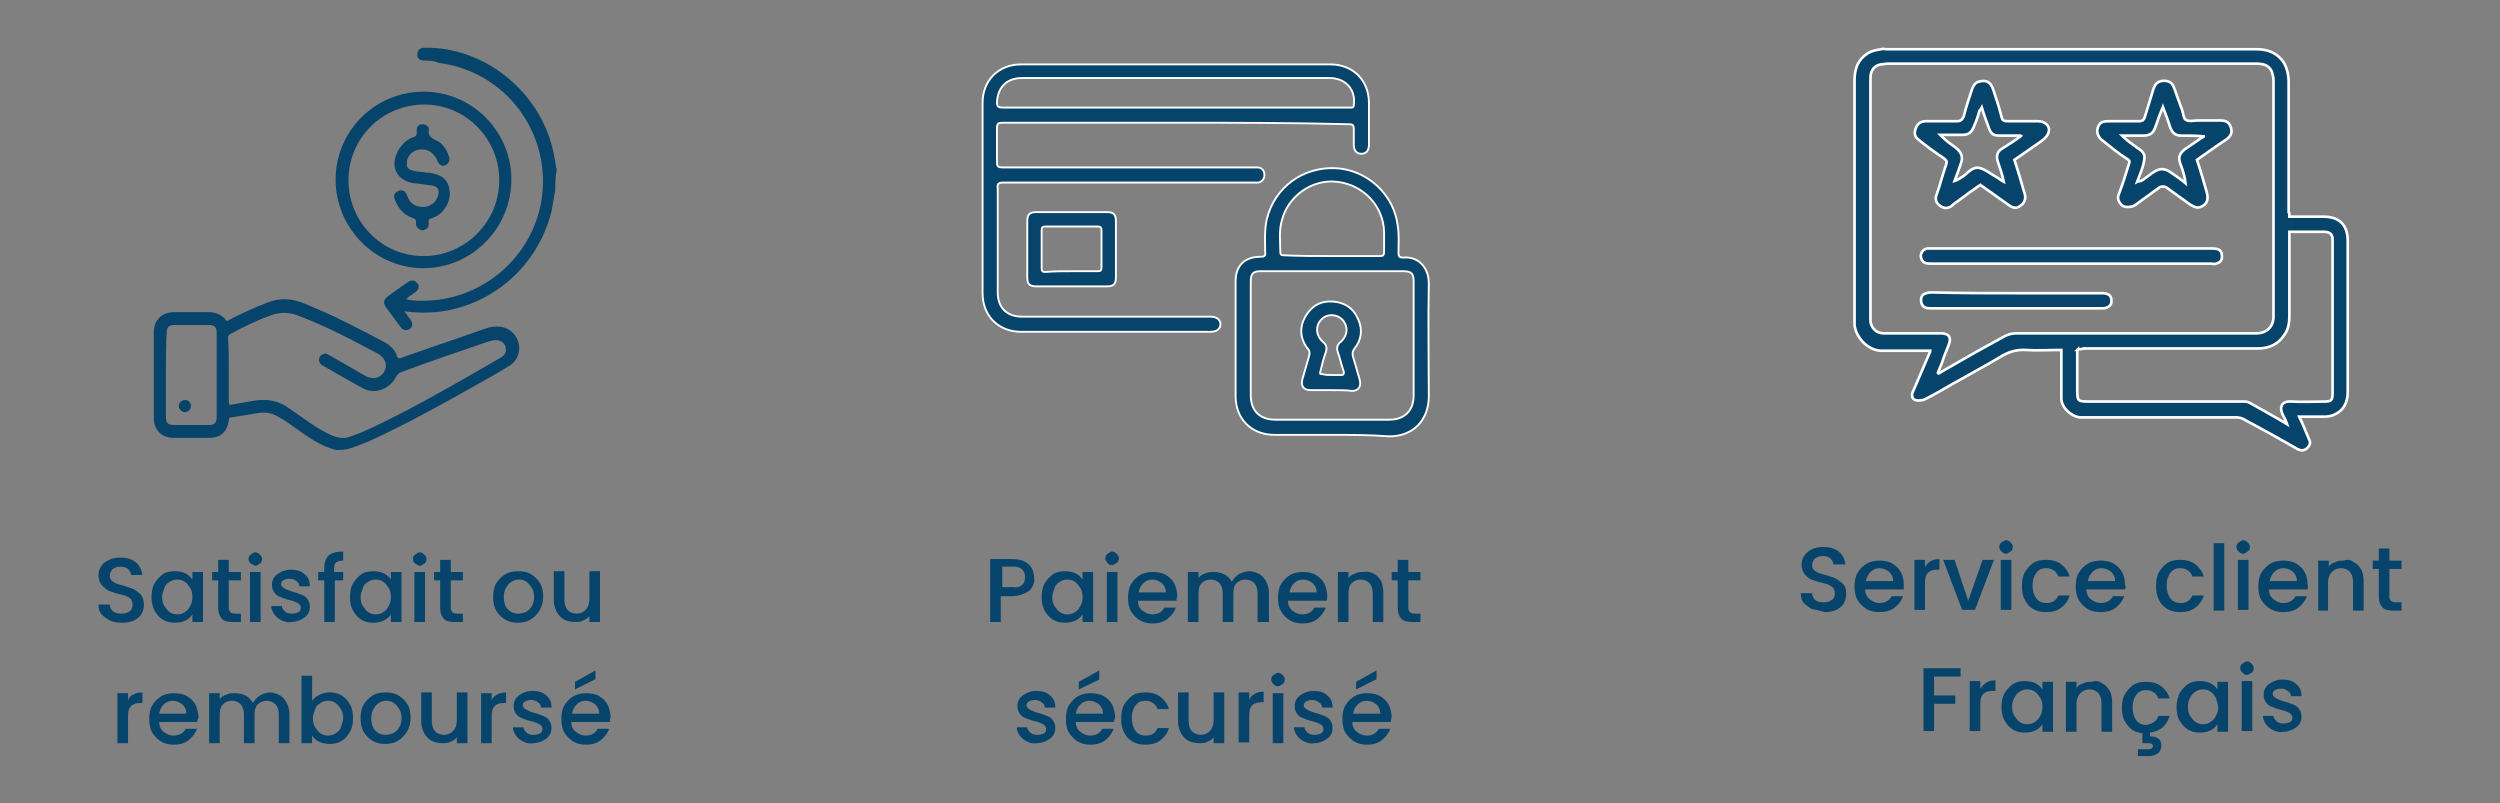 <?xml version="1.0" encoding="utf-8"?>
<!-- Generator: Adobe Illustrator 27.7.0, SVG Export Plug-In . SVG Version: 6.00 Build 0)  -->
<svg version="1.1" id="Calque_1" xmlns="http://www.w3.org/2000/svg" xmlns:xlink="http://www.w3.org/1999/xlink" x="0px" y="0px"
	 viewBox="0 0 330 106" style="enable-background:new 0 0 330 106;" xml:space="preserve">
<rect x="0" y="0" width="330" height="106" fill="#808080" stroke="none"/>
<style type="text/css">
	.st0{fill:#134566;}
	.st1{fill:#FFFFFF;}
	.st2{stroke:#FFFFFF;stroke-width:2;stroke-miterlimit:10;}
	.st3{fill:#F7931E;stroke:#FFFFFF;stroke-width:2;stroke-miterlimit:10;}
	.st4{fill:#F895B0;}
	.st5{fill:#EE687D;}
	.st6{fill:#ED677D;}
	.st7{fill:#EE677D;}
	.st8{fill:#1F70A6;}
	.st9{fill:#444444;}
	.st10{fill:#A7EAF9;}
	.st11{fill:#DFF3FE;}
	.st12{fill:#BADBFE;}
	.st13{fill:#7ED7F5;}
	.st14{fill:#A7EAF9;stroke:#FFFFFF;stroke-miterlimit:10;}
	.st15{fill:#DFF3FE;stroke:#FFFFFF;stroke-miterlimit:10;}
	.st16{fill:#BADBFE;stroke:#FFFFFF;stroke-miterlimit:10;}
	.st17{fill:#7ED7F5;stroke:#FFFFFF;stroke-miterlimit:10;}
	.st18{fill:none;stroke:#000000;stroke-width:3;stroke-miterlimit:10;}
	.st19{fill:#06446C;}
	.st20{opacity:0.3;}
	.st21{fill:#06446C;stroke:#FFFFFF;stroke-width:0.25;stroke-miterlimit:10;}
	.st22{fill:#06446C;stroke:#FFFFFF;stroke-width:0.35;stroke-miterlimit:10;}
</style>
<g>
	<g>
		<g>
			<path class="st19" d="M44.4,59.4c-2.1-0.5-3.7-1.7-5.4-2.9c-0.7-0.5-1.5-1.1-2.3-1.5c-0.8-0.5-1.6-0.6-2.5-0.5
				c-1.3,0.2-2.5,0.4-3.7,0.6c-0.2,0-0.3,0.1-0.3,0.4c-0.2,1.5-1.1,2.3-2.6,2.3c-1.6,0-3.1,0-4.7,0c-1.6,0-2.6-1.1-2.6-2.6
				c0-3.8,0-7.5,0-11.3c0-1.6,1-2.7,2.7-2.7c1.5,0,3,0,4.5,0c0.9,0,1.7,0.3,2.3,1c0.2,0.3,0.3,0.1,0.5,0c1.7-0.9,3.3-1.6,5.1-2.3
				c1.6-0.6,3.1-0.5,4.6,0.1c3.8,1.5,7.4,3.4,11,5.3c0.2,0.1,0.3,0.2,0.5,0.4c0.3,0.2,0.5,0.5,0.7,0.8c0.2,0.3,0.1,0.7,0.5,0.8
				c0.3,0,0.6-0.2,0.9-0.3c3.5-1.2,6.9-2.4,10.4-3.6c0.5-0.2,1-0.3,1.6-0.3c1.4,0,2.4,0.8,2.8,2c0.4,1.2-0.1,2.6-1.2,3.2
				c-1.4,0.9-2.9,1.7-4.3,2.5c-4.6,2.6-9.3,5.2-14.1,7.4c-1,0.4-1.9,0.8-3,1.1C45.2,59.4,44.8,59.4,44.4,59.4z M30.2,48.7
				c0,1.4,0,2.8,0,4.3c0,0.4,0.1,0.5,0.5,0.4c0.9-0.2,1.8-0.3,2.8-0.5c1.8-0.3,3.4,0,4.8,1.1c0.9,0.6,1.7,1.2,2.6,1.8
				c1,0.7,2,1.3,3.2,1.8c0.6,0.2,1.3,0.3,1.9,0.1c1-0.3,1.9-0.7,2.8-1.1c4.9-2.3,9.5-4.9,14.2-7.6c1-0.6,2.1-1.2,3.1-1.8
				c0.6-0.3,0.8-0.9,0.6-1.5c-0.2-0.5-0.6-0.8-1.3-0.8c-0.3,0-0.6,0.1-1,0.2c-3.8,1.3-7.6,2.6-11.4,4c-0.3,0.1-0.5,0.3-0.7,0.6
				c-0.8,1.6-2.7,2.4-4.3,1.6c-1.9-1-3.7-2.1-5.5-3.1c-0.3-0.2-0.4-0.5-0.4-0.8c0.1-0.4,0.3-0.6,0.7-0.7c0.3-0.1,0.5,0.1,0.7,0.2
				c1.6,0.9,3.1,1.8,4.7,2.7c1,0.6,2,0.3,2.5-0.5c0.5-0.9,0.2-1.8-0.8-2.4c-0.5-0.3-1-0.5-1.5-0.8c-3-1.6-6-3.1-9.2-4.3
				c-1.1-0.4-2.2-0.4-3.4,0c-1.9,0.7-3.6,1.5-5.4,2.5c-0.2,0.1-0.3,0.3-0.3,0.5C30.2,45.9,30.2,47.3,30.2,48.7z M21.9,49.5
				c0,1.9,0,3.8,0,5.6c0,0.7,0.3,1,1,1c1.6,0,3.1,0,4.7,0c0.7,0,1-0.3,1-1c0-3.7,0-7.5,0-11.2c0-0.7-0.3-1-1-1c-1.5,0-3.1,0-4.6,0
				c-0.7,0-1,0.3-1,1C21.9,45.7,21.9,47.6,21.9,49.5z"/>
			<path class="st19" d="M73.3,25.1c-0.2,0.9-0.3,1.9-0.5,2.8c-1.8,7.2-7.8,12.5-15.2,13.3c-1.4,0.1-2.7,0.1-4.2-0.1
				c0.3,0.4,0.5,0.8,0.8,1.1c0.3,0.5,0.3,0.9-0.1,1.2c-0.4,0.3-0.9,0.2-1.2-0.2c-0.7-0.9-1.3-1.8-2-2.7c-0.3-0.5-0.3-0.9,0.2-1.3
				c0.9-0.7,1.8-1.3,2.8-2c0.4-0.3,0.9-0.2,1.2,0.2c0.3,0.4,0.2,0.8-0.3,1.2c-0.2,0.1-0.4,0.3-0.6,0.4c-0.2,0.1-0.4,0.3-0.6,0.5
				c0.8,0.2,1.5,0.2,2.2,0.2c7.8,0,14.5-5.7,15.7-13.4c1.3-8.8-4.8-16.9-13.6-18C57.3,8,56.6,8,56,8c-0.6,0-1-0.3-0.9-0.9
				c0-0.5,0.3-0.8,1-0.8c7.3-0.1,14.2,5,16.5,12.1c0.4,1.2,0.6,2.4,0.8,3.6c0,0.1,0,0.2,0.1,0.3C73.3,23.3,73.3,24.2,73.3,25.1z"/>
			<path class="st19" d="M55.9,12.1c6.4,0,11.6,5.2,11.6,11.6c0,6.4-5.2,11.7-11.6,11.7c-6.4,0-11.6-5.3-11.6-11.7
				C44.3,17.3,49.5,12.1,55.9,12.1z M65.9,23.8c0-5.5-4.4-10-9.9-10c-5.5,0-10,4.4-10,10c0,5.5,4.4,10,9.9,10
				C61.4,33.8,65.9,29.3,65.9,23.8z"/>
			<path class="st19" d="M25.2,53.6c0,0.5-0.4,0.8-0.8,0.8c-0.4,0-0.8-0.4-0.8-0.8c0-0.5,0.4-0.8,0.9-0.8
				C24.9,52.8,25.2,53.2,25.2,53.6z"/>
			<path class="st19" d="M57.9,25.3c0-0.4-0.3-0.7-0.8-0.8c-0.7-0.1-1.5-0.2-2.2-0.3c-0.1,0-0.2,0-0.3,0c-2.3-0.4-3.2-2.3-2-4.4
				c0.5-0.8,1.1-1.4,2-1.7c0.3-0.1,0.4-0.2,0.4-0.5c0-0.2,0-0.3,0-0.5c0.1-0.5,0.3-0.7,0.8-0.7c0.4,0,0.9,0.3,0.8,0.7
				c-0.1,0.8,0.3,1.1,0.9,1.4c1,0.4,1.5,1.3,1.8,2.3c0.1,0.5-0.1,0.8-0.5,1c-0.4,0.2-0.8,0-1-0.4c-0.1-0.3-0.2-0.6-0.5-0.9
				c-0.5-0.7-1.4-0.9-2.2-0.7c-0.8,0.2-1.4,0.9-1.4,1.7c0,0.6,0.1,0.8,0.7,1c0.7,0.2,1.4,0.2,2,0.3c0.1,0,0.2,0,0.3,0
				c1.1,0.2,2.1,0.5,2.5,1.7c0.4,1.2,0.1,2.3-0.7,3.3c-0.4,0.5-0.9,0.8-1.5,1c-0.4,0.1-0.5,0.3-0.4,0.6c0,0.3,0,0.6-0.3,0.8
				c-0.3,0.2-0.6,0.3-0.9,0.1c-0.3-0.2-0.5-0.4-0.5-0.8c0.1-0.5-0.1-0.6-0.6-0.8c-1.1-0.4-1.8-1.3-2.2-2.4c-0.2-0.5,0-0.9,0.5-1.1
				c0.5-0.2,0.9,0,1.1,0.5c0.3,0.9,0.8,1.5,1.8,1.6C56.8,27.5,57.9,26.5,57.9,25.3z"/>
		</g>
		<g>
			<path class="st19" d="M14.5,81.9c-0.4-0.2-0.8-0.5-1.1-0.8c-0.3-0.4-0.4-0.8-0.4-1.3h1.5c0,0.4,0.2,0.7,0.4,0.9
				c0.3,0.2,0.6,0.3,1.1,0.3c0.5,0,0.8-0.1,1.1-0.3c0.3-0.2,0.4-0.5,0.4-0.9c0-0.3-0.1-0.5-0.2-0.7c-0.2-0.2-0.4-0.3-0.6-0.4
				c-0.2-0.1-0.6-0.2-1-0.3c-0.5-0.1-1-0.3-1.3-0.4c-0.3-0.1-0.6-0.4-0.9-0.7C13.2,77,13,76.5,13,76c0-0.5,0.1-0.9,0.4-1.3
				c0.2-0.4,0.6-0.6,1-0.8c0.4-0.2,0.9-0.3,1.5-0.3c0.8,0,1.5,0.2,2,0.6c0.5,0.4,0.8,1,0.9,1.7h-1.5c0-0.3-0.2-0.6-0.4-0.8
				c-0.3-0.2-0.6-0.3-1-0.3c-0.4,0-0.7,0.1-1,0.3c-0.2,0.2-0.4,0.5-0.4,0.9c0,0.3,0.1,0.5,0.2,0.6c0.2,0.2,0.4,0.3,0.6,0.4
				c0.2,0.1,0.6,0.2,1,0.3c0.6,0.2,1,0.3,1.4,0.5c0.3,0.2,0.6,0.4,0.9,0.7c0.2,0.3,0.4,0.7,0.4,1.3c0,0.4-0.1,0.8-0.3,1.2
				s-0.6,0.7-1,0.9c-0.4,0.2-1,0.3-1.5,0.3C15.4,82.2,14.9,82.1,14.5,81.9z"/>
			<path class="st19" d="M20.4,77c0.3-0.5,0.7-0.9,1.1-1.2s1-0.4,1.6-0.4c0.5,0,1,0.1,1.4,0.3c0.4,0.2,0.7,0.5,0.9,0.8v-1h1.4v6.6
				h-1.4v-1c-0.2,0.3-0.5,0.6-0.9,0.8c-0.4,0.2-0.9,0.3-1.4,0.3c-0.6,0-1.1-0.1-1.6-0.4s-0.8-0.7-1.1-1.2C20.1,80,20,79.4,20,78.8
				S20.1,77.5,20.4,77z M25.1,77.6c-0.2-0.3-0.4-0.6-0.7-0.8c-0.3-0.2-0.6-0.3-1-0.3s-0.7,0.1-1,0.3c-0.3,0.2-0.6,0.4-0.7,0.8
				s-0.3,0.7-0.3,1.2s0.1,0.9,0.3,1.2s0.4,0.6,0.7,0.8c0.3,0.2,0.6,0.3,1,0.3c0.4,0,0.7-0.1,1-0.3s0.5-0.4,0.7-0.8
				c0.2-0.3,0.3-0.7,0.3-1.2C25.4,78.3,25.3,77.9,25.1,77.6z"/>
			<path class="st19" d="M30.2,76.6v3.7c0,0.2,0.1,0.4,0.2,0.5c0.1,0.1,0.3,0.2,0.6,0.2h0.8v1.1h-1.1c-0.6,0-1.1-0.1-1.4-0.4
				s-0.5-0.8-0.5-1.4v-3.7H28v-1.1h0.8v-1.6h1.4v1.6h1.6v1.1H30.2z"/>
			<path class="st19" d="M33.1,74.4c-0.2-0.2-0.3-0.4-0.3-0.6s0.1-0.5,0.3-0.6s0.4-0.3,0.6-0.3c0.2,0,0.4,0.1,0.6,0.3
				s0.3,0.4,0.3,0.6s-0.1,0.5-0.3,0.6s-0.4,0.3-0.6,0.3C33.5,74.6,33.3,74.5,33.1,74.4z M34.4,75.5v6.6h-1.4v-6.6H34.4z"/>
			<path class="st19" d="M37.2,81.9c-0.4-0.2-0.7-0.4-1-0.8c-0.2-0.3-0.4-0.7-0.4-1.1h1.4c0,0.3,0.2,0.5,0.4,0.7
				c0.2,0.2,0.5,0.3,0.9,0.3c0.4,0,0.7-0.1,0.9-0.2c0.2-0.1,0.3-0.3,0.3-0.6c0-0.2-0.1-0.4-0.4-0.6c-0.2-0.1-0.6-0.3-1.1-0.4
				c-0.5-0.1-0.9-0.3-1.2-0.4s-0.6-0.3-0.8-0.6c-0.2-0.3-0.3-0.6-0.3-1c0-0.4,0.1-0.7,0.3-1s0.5-0.5,0.9-0.7
				c0.4-0.2,0.8-0.3,1.3-0.3c0.8,0,1.4,0.2,1.8,0.6c0.5,0.4,0.7,0.9,0.7,1.6h-1.4c0-0.3-0.1-0.5-0.4-0.7s-0.5-0.3-0.9-0.3
				c-0.4,0-0.6,0.1-0.8,0.2c-0.2,0.1-0.3,0.3-0.3,0.5c0,0.2,0.1,0.3,0.2,0.4c0.1,0.1,0.3,0.2,0.5,0.3c0.2,0.1,0.5,0.2,0.8,0.3
				c0.5,0.1,0.9,0.3,1.2,0.4c0.3,0.1,0.6,0.3,0.8,0.6s0.3,0.6,0.3,1c0,0.4-0.1,0.7-0.3,1s-0.5,0.5-0.9,0.7c-0.4,0.2-0.8,0.3-1.3,0.3
				C38.1,82.2,37.6,82.1,37.2,81.9z"/>
			<path class="st19" d="M45.4,76.6h-1.2v5.5h-1.4v-5.5H42v-1.1h0.8V75c0-0.8,0.2-1.3,0.6-1.7c0.4-0.3,1-0.5,1.9-0.5V74
				c-0.4,0-0.7,0.1-0.9,0.2c-0.2,0.2-0.3,0.4-0.3,0.8v0.5h1.2V76.6z"/>
			<path class="st19" d="M46.6,77c0.3-0.5,0.7-0.9,1.1-1.2s1-0.4,1.6-0.4c0.5,0,1,0.1,1.4,0.3c0.4,0.2,0.7,0.5,0.9,0.8v-1H53v6.6
				h-1.4v-1c-0.2,0.3-0.5,0.6-0.9,0.8c-0.4,0.2-0.9,0.3-1.4,0.3c-0.6,0-1.1-0.1-1.6-0.4s-0.8-0.7-1.1-1.2c-0.3-0.5-0.4-1.1-0.4-1.8
				S46.3,77.5,46.6,77z M51.3,77.6c-0.2-0.3-0.4-0.6-0.7-0.8c-0.3-0.2-0.6-0.3-1-0.3s-0.7,0.1-1,0.3c-0.3,0.2-0.6,0.4-0.7,0.8
				s-0.3,0.7-0.3,1.2s0.1,0.9,0.3,1.2s0.4,0.6,0.7,0.8c0.3,0.2,0.6,0.3,1,0.3c0.4,0,0.7-0.1,1-0.3s0.5-0.4,0.7-0.8
				c0.2-0.3,0.3-0.7,0.3-1.2C51.6,78.3,51.5,77.9,51.3,77.6z"/>
			<path class="st19" d="M54.8,74.4c-0.2-0.2-0.3-0.4-0.3-0.6s0.1-0.5,0.3-0.6s0.4-0.3,0.6-0.3c0.2,0,0.4,0.1,0.6,0.3
				s0.3,0.4,0.3,0.6s-0.1,0.5-0.3,0.6s-0.4,0.3-0.6,0.3C55.2,74.6,55,74.5,54.8,74.4z M56.1,75.5v6.6h-1.4v-6.6H56.1z"/>
			<path class="st19" d="M59.5,76.6v3.7c0,0.2,0.1,0.4,0.2,0.5c0.1,0.1,0.3,0.2,0.6,0.2h0.8v1.1h-1.1c-0.6,0-1.1-0.1-1.4-0.4
				s-0.5-0.8-0.5-1.4v-3.7h-0.8v-1.1h0.8v-1.6h1.4v1.6h1.6v1.1H59.5z"/>
			<path class="st19" d="M66.7,81.8c-0.5-0.3-0.9-0.7-1.2-1.2c-0.3-0.5-0.4-1.1-0.4-1.8c0-0.7,0.1-1.3,0.4-1.8
				c0.3-0.5,0.7-0.9,1.2-1.2c0.5-0.3,1.1-0.4,1.7-0.4c0.6,0,1.2,0.1,1.7,0.4c0.5,0.3,0.9,0.7,1.2,1.2c0.3,0.5,0.4,1.1,0.4,1.8
				c0,0.7-0.2,1.3-0.5,1.8c-0.3,0.5-0.7,0.9-1.2,1.2c-0.5,0.3-1.1,0.4-1.7,0.4C67.8,82.2,67.2,82.1,66.7,81.8z M69.4,80.8
				c0.3-0.2,0.6-0.4,0.8-0.8c0.2-0.3,0.3-0.7,0.3-1.2c0-0.5-0.1-0.9-0.3-1.2s-0.4-0.6-0.7-0.8c-0.3-0.2-0.6-0.3-1-0.3
				c-0.4,0-0.7,0.1-1,0.3c-0.3,0.2-0.5,0.4-0.7,0.8c-0.2,0.3-0.3,0.7-0.3,1.2c0,0.7,0.2,1.3,0.5,1.6c0.4,0.4,0.8,0.6,1.4,0.6
				C68.7,81,69.1,80.9,69.4,80.8z"/>
			<path class="st19" d="M79.2,75.5v6.6h-1.4v-0.8c-0.2,0.3-0.5,0.5-0.8,0.6c-0.3,0.2-0.7,0.2-1.1,0.2c-0.5,0-1-0.1-1.4-0.3
				c-0.4-0.2-0.7-0.5-1-1c-0.2-0.4-0.4-0.9-0.4-1.5v-3.9h1.4v3.7c0,0.6,0.1,1,0.4,1.4c0.3,0.3,0.7,0.5,1.2,0.5
				c0.5,0,0.9-0.2,1.2-0.5c0.3-0.3,0.5-0.8,0.5-1.4v-3.7H79.2z"/>
			<path class="st19" d="M17.6,91.7c0.3-0.2,0.7-0.3,1.2-0.3v1.4h-0.3c-0.5,0-0.9,0.1-1.2,0.4c-0.3,0.3-0.4,0.7-0.4,1.4v3.5h-1.4
				v-6.6h1.4v1C17,92.1,17.2,91.8,17.6,91.7z"/>
			<path class="st19" d="M26,95.3H21c0,0.5,0.2,1,0.6,1.3c0.4,0.3,0.8,0.5,1.3,0.5c0.7,0,1.3-0.3,1.6-0.9h1.5
				c-0.2,0.6-0.6,1.1-1.1,1.5c-0.5,0.4-1.2,0.6-1.9,0.6c-0.6,0-1.2-0.1-1.7-0.4c-0.5-0.3-0.9-0.7-1.2-1.2c-0.3-0.5-0.4-1.1-0.4-1.8
				c0-0.7,0.1-1.3,0.4-1.8c0.3-0.5,0.7-0.9,1.2-1.2s1.1-0.4,1.7-0.4c0.6,0,1.2,0.1,1.7,0.4c0.5,0.3,0.9,0.7,1.1,1.1s0.4,1.1,0.4,1.7
				C26.1,94.9,26.1,95.1,26,95.3z M24.6,94.2c0-0.5-0.2-0.9-0.5-1.2c-0.4-0.3-0.8-0.5-1.3-0.5c-0.5,0-0.9,0.2-1.2,0.5
				s-0.5,0.7-0.6,1.2H24.6z"/>
			<path class="st19" d="M36.8,91.7c0.4,0.2,0.7,0.5,1,1c0.2,0.4,0.4,0.9,0.4,1.5v3.9h-1.4v-3.7c0-0.6-0.1-1-0.4-1.4
				c-0.3-0.3-0.7-0.5-1.2-0.5c-0.5,0-0.9,0.2-1.2,0.5c-0.3,0.3-0.4,0.8-0.4,1.4v3.7h-1.4v-3.7c0-0.6-0.1-1-0.4-1.4
				c-0.3-0.3-0.7-0.5-1.2-0.5c-0.5,0-0.9,0.2-1.2,0.5c-0.3,0.3-0.4,0.8-0.4,1.4v3.7h-1.4v-6.6h1.4v0.8c0.2-0.3,0.5-0.5,0.9-0.6
				c0.3-0.2,0.7-0.2,1.1-0.2c0.5,0,1,0.1,1.4,0.3c0.4,0.2,0.7,0.5,1,1c0.2-0.4,0.5-0.7,0.9-1c0.4-0.2,0.9-0.4,1.4-0.4
				C35.9,91.4,36.4,91.5,36.8,91.7z"/>
			<path class="st19" d="M42.2,91.7c0.4-0.2,0.9-0.3,1.3-0.3c0.6,0,1.1,0.1,1.6,0.4c0.5,0.3,0.8,0.7,1.1,1.2
				c0.3,0.5,0.4,1.1,0.4,1.8s-0.1,1.3-0.4,1.8c-0.3,0.5-0.6,0.9-1.1,1.2s-1,0.4-1.6,0.4c-0.5,0-1-0.1-1.4-0.3
				c-0.4-0.2-0.7-0.5-0.9-0.8v1h-1.4v-8.9h1.4v3.3C41.5,92.1,41.8,91.9,42.2,91.7z M45,93.6c-0.2-0.3-0.4-0.6-0.7-0.8
				c-0.3-0.2-0.6-0.3-1-0.3c-0.3,0-0.7,0.1-1,0.3c-0.3,0.2-0.6,0.4-0.7,0.8s-0.3,0.7-0.3,1.2c0,0.5,0.1,0.9,0.3,1.2s0.4,0.6,0.7,0.8
				s0.6,0.3,1,0.3c0.4,0,0.7-0.1,1-0.3c0.3-0.2,0.6-0.4,0.7-0.8s0.3-0.7,0.3-1.2S45.2,93.9,45,93.6z"/>
			<path class="st19" d="M49.2,97.8c-0.5-0.3-0.9-0.7-1.2-1.2c-0.3-0.5-0.4-1.1-0.4-1.8c0-0.7,0.1-1.3,0.4-1.8
				c0.3-0.5,0.7-0.9,1.2-1.2c0.5-0.3,1.1-0.4,1.7-0.4c0.6,0,1.2,0.1,1.7,0.4c0.5,0.3,0.9,0.7,1.2,1.2c0.3,0.5,0.4,1.1,0.4,1.8
				c0,0.7-0.2,1.3-0.5,1.8c-0.3,0.5-0.7,0.9-1.2,1.2c-0.5,0.3-1.1,0.4-1.7,0.4C50.3,98.2,49.7,98.1,49.2,97.8z M51.9,96.8
				c0.3-0.2,0.6-0.4,0.8-0.8c0.2-0.3,0.3-0.7,0.3-1.2c0-0.5-0.1-0.9-0.3-1.2s-0.4-0.6-0.7-0.8c-0.3-0.2-0.6-0.3-1-0.3
				c-0.4,0-0.7,0.1-1,0.3c-0.3,0.2-0.5,0.4-0.7,0.8c-0.2,0.3-0.3,0.7-0.3,1.2c0,0.7,0.2,1.3,0.5,1.6c0.4,0.4,0.8,0.6,1.4,0.6
				C51.2,97,51.6,96.9,51.9,96.8z"/>
			<path class="st19" d="M61.7,91.5v6.6h-1.4v-0.8c-0.2,0.3-0.5,0.5-0.8,0.6c-0.3,0.2-0.7,0.2-1.1,0.2c-0.5,0-1-0.1-1.4-0.3
				c-0.4-0.2-0.7-0.5-1-1c-0.2-0.4-0.4-0.9-0.4-1.5v-3.9H57v3.7c0,0.6,0.1,1,0.4,1.4c0.3,0.3,0.7,0.5,1.2,0.5c0.5,0,0.9-0.2,1.2-0.5
				c0.3-0.3,0.5-0.8,0.5-1.4v-3.7H61.7z"/>
			<path class="st19" d="M65.6,91.7c0.3-0.2,0.7-0.3,1.2-0.3v1.4h-0.3c-0.5,0-0.9,0.1-1.2,0.4c-0.3,0.3-0.4,0.7-0.4,1.4v3.5h-1.4
				v-6.6h1.4v1C65,92.1,65.3,91.8,65.6,91.7z"/>
			<path class="st19" d="M69.1,97.9c-0.4-0.2-0.7-0.4-1-0.8c-0.2-0.3-0.4-0.7-0.4-1.1h1.4c0,0.3,0.2,0.5,0.4,0.7
				c0.2,0.2,0.5,0.3,0.9,0.3c0.4,0,0.7-0.1,0.9-0.2c0.2-0.1,0.3-0.3,0.3-0.6c0-0.2-0.1-0.4-0.4-0.6c-0.2-0.1-0.6-0.3-1.1-0.4
				c-0.5-0.1-0.9-0.3-1.2-0.4s-0.6-0.3-0.8-0.6c-0.2-0.3-0.3-0.6-0.3-1c0-0.4,0.1-0.7,0.3-1s0.5-0.5,0.9-0.7
				c0.4-0.2,0.8-0.3,1.3-0.3c0.8,0,1.4,0.2,1.8,0.6c0.5,0.4,0.7,0.9,0.7,1.6h-1.4c0-0.3-0.1-0.5-0.4-0.7s-0.5-0.3-0.9-0.3
				c-0.4,0-0.6,0.1-0.8,0.2c-0.2,0.1-0.3,0.3-0.3,0.5c0,0.2,0.1,0.3,0.2,0.4c0.1,0.1,0.3,0.2,0.5,0.3c0.2,0.1,0.5,0.2,0.8,0.3
				c0.5,0.1,0.9,0.3,1.2,0.4c0.3,0.1,0.6,0.3,0.8,0.6s0.3,0.6,0.3,1c0,0.4-0.1,0.7-0.3,1s-0.5,0.5-0.9,0.7c-0.4,0.2-0.8,0.3-1.3,0.3
				C70,98.2,69.5,98.1,69.1,97.9z"/>
			<path class="st19" d="M80.5,95.3h-5.1c0,0.5,0.2,1,0.6,1.3c0.4,0.3,0.8,0.5,1.3,0.5c0.7,0,1.3-0.3,1.6-0.9h1.5
				c-0.2,0.6-0.6,1.1-1.1,1.5c-0.5,0.4-1.2,0.6-1.9,0.6c-0.6,0-1.2-0.1-1.7-0.4c-0.5-0.3-0.9-0.7-1.2-1.2c-0.3-0.5-0.4-1.1-0.4-1.8
				c0-0.7,0.1-1.3,0.4-1.8c0.3-0.5,0.7-0.9,1.2-1.2s1.1-0.4,1.7-0.4c0.6,0,1.2,0.1,1.7,0.4c0.5,0.3,0.9,0.7,1.1,1.1s0.4,1.1,0.4,1.7
				C80.5,94.9,80.5,95.1,80.5,95.3z M79.1,94.2c0-0.5-0.2-0.9-0.5-1.2c-0.4-0.3-0.8-0.5-1.3-0.5c-0.5,0-0.9,0.2-1.2,0.5
				s-0.5,0.7-0.6,1.2H79.1z M78.5,89.7L75.9,91v-1l2.7-1.5V89.7z"/>
		</g>
	</g>
	<g>
		<g>
			<path class="st21" d="M155.2,16.2c-7.6,0-15.2,0-22.9,0c-0.5,0-0.7,0.1-0.7,0.7c0,1.5,0,3,0,4.5c0,0.5,0.1,0.7,0.7,0.7
				c11,0,22.1,0,33.1,0c0.2,0,0.5,0,0.7,0c0.5,0.1,0.8,0.4,0.8,1c0,0.5-0.3,0.9-0.8,1c-0.2,0-0.4,0-0.7,0c-11,0-22,0-33,0
				c-0.6,0-0.8,0.2-0.7,0.8c0,4.6,0,9.1,0,13.7c0,2,1.2,3.2,3.2,3.2c8.2,0,16.3,0,24.5,0c0.1,0,0.3,0,0.4,0c0.8,0,1.3,0.4,1.3,1
				c0,0.6-0.5,1-1.3,1c-8.3,0-16.7,0-25,0c-3,0-5.1-2.1-5.1-5.1c0-8.4,0-16.7,0-25.1c0-3,2.1-5.1,5.1-5.1c13.6,0,27.2,0,40.8,0
				c3,0,5.1,2.1,5.1,5.1c0,1.8,0,3.6,0,5.5c0,0.8-0.4,1.2-1,1.2c-0.6,0-1-0.4-1-1.2c0-0.7,0-1.4,0-2.1c0-0.5-0.2-0.6-0.6-0.6
				C170.5,16.2,162.9,16.2,155.2,16.2z M155.2,14.2c7.6,0,15.1,0,22.7,0c0.2,0,0.3,0,0.5,0c0.2,0,0.3-0.1,0.3-0.3
				c0.3-2.1-1.1-3.6-3.2-3.6c-13.5,0-27.1,0-40.6,0c-2,0-3.2,1.2-3.3,3.2c0,0.6,0.2,0.7,0.8,0.7C140,14.2,147.6,14.2,155.2,14.2z"/>
			<path class="st21" d="M175.8,57.4c-2.5,0-5.1,0-7.6,0c-3,0-5.1-2.1-5.1-5.1c0-5.1,0-10.1,0-15.2c0-2,1.2-3.2,3.2-3.2
				c0.6,0,0.8-0.1,0.7-0.7c0-1.4-0.1-2.8,0.2-4.2c1-4.2,4.7-7,9.1-6.8c4.1,0.2,7.7,3.4,8.2,7.6c0.2,1.2,0.1,2.4,0.1,3.6
				c0,0.4,0.1,0.6,0.6,0.6c1.9-0.2,3.4,1.2,3.4,3.4c-0.1,5,0,9.9,0,14.9c0,3.2-2.1,5.3-5.2,5.3C180.8,57.4,178.3,57.4,175.8,57.4z
				 M175.8,35.8c-3.1,0-6.3,0-9.4,0c-1,0-1.3,0.3-1.3,1.4c0,5,0,10,0,15c0,2,1.2,3.2,3.2,3.2c5,0,10.1,0,15.1,0c2,0,3.2-1.2,3.2-3.2
				c0-5,0-10,0-15.1c0-1-0.3-1.3-1.4-1.3C182.1,35.8,179,35.8,175.8,35.8z M175.8,33.8c2.1,0,4.2,0,6.3,0c0.5,0,0.6-0.1,0.6-0.6
				c0-0.9,0-1.7,0-2.6c-0.1-3.4-2.7-6.2-6.2-6.6c-3.3-0.4-6.5,1.9-7.3,5.1c-0.4,1.4-0.2,2.8-0.2,4.1c0,0.4,0.1,0.5,0.5,0.5
				C171.6,33.8,173.7,33.8,175.8,33.8z"/>
			<path class="st21" d="M141.4,37.8c-1.5,0-3.1,0-4.6,0c-0.9,0-1.2-0.3-1.2-1.2c0-2.5,0-4.9,0-7.4c0-0.9,0.3-1.2,1.2-1.2
				c3.1,0,6.2,0,9.3,0c0.9,0,1.2,0.3,1.2,1.2c0,2.5,0,4.9,0,7.4c0,0.9-0.3,1.2-1.2,1.2C144.6,37.8,143,37.8,141.4,37.8z M141.5,35.8
				c1.1,0,2.3,0,3.4,0c0.4,0,0.5-0.1,0.5-0.5c0-1.6,0-3.3,0-4.9c0-0.3-0.1-0.5-0.5-0.5c-2.3,0-4.6,0-6.9,0c-0.4,0-0.5,0.1-0.5,0.5
				c0,1.7,0,3.3,0,5c0,0.4,0.1,0.5,0.5,0.5C139.2,35.8,140.3,35.8,141.5,35.8z"/>
			<path class="st21" d="M175.8,51.5c-0.9,0-1.8,0-2.8,0c-0.9,0-1.3-0.5-1.1-1.4c0.3-1,0.6-2.1,0.9-3.1c0.1-0.4,0.1-0.7-0.2-1
				c-1-1.3-1.1-2.8-0.3-4.2c0.8-1.4,2-2.1,3.6-2c1.6,0.1,2.8,0.9,3.4,2.4c0.6,1.3,0.4,2.7-0.5,3.8c-0.3,0.4-0.3,0.7-0.2,1.1
				c0.3,1,0.6,2,0.9,3.1c0.2,0.8-0.2,1.4-1,1.4C177.7,51.5,176.8,51.5,175.8,51.5z M175.8,49.5c0.3,0,0.7,0,1,0
				c0.6,0.1,0.7-0.2,0.5-0.7c-0.3-0.8-0.4-1.5-0.7-2.3c-0.2-0.6-0.1-1,0.4-1.4c0.9-0.8,1-2,0.2-2.9c-0.8-0.8-2.1-0.8-2.8,0
				c-0.8,0.8-0.7,2.1,0.2,2.9c0.5,0.4,0.6,0.8,0.4,1.4c-0.3,0.8-0.5,1.7-0.7,2.5c-0.1,0.3-0.1,0.4,0.3,0.4
				C175,49.5,175.4,49.5,175.8,49.5z"/>
		</g>
		<g>
			<path class="st19" d="M136.3,77.4c-0.2,0.4-0.5,0.7-1,0.9c-0.4,0.2-1,0.4-1.7,0.4h-1.5v3.4h-1.4v-8.3h2.9c0.6,0,1.2,0.1,1.6,0.3
				c0.4,0.2,0.8,0.5,1,0.9s0.3,0.8,0.3,1.3C136.6,76.6,136.5,77,136.3,77.4z M134.9,77.2c0.3-0.2,0.4-0.6,0.4-1
				c0-0.9-0.5-1.4-1.5-1.4h-1.5v2.7h1.5C134.2,77.6,134.6,77.5,134.9,77.2z"/>
			<path class="st19" d="M137.9,77c0.3-0.5,0.7-0.9,1.1-1.2s1-0.4,1.6-0.4c0.5,0,1,0.1,1.4,0.3c0.4,0.2,0.7,0.5,0.9,0.8v-1h1.4v6.6
				h-1.4v-1c-0.2,0.3-0.5,0.6-0.9,0.8c-0.4,0.2-0.9,0.3-1.4,0.3c-0.6,0-1.1-0.1-1.6-0.4s-0.8-0.7-1.1-1.2c-0.3-0.5-0.4-1.1-0.4-1.8
				S137.6,77.5,137.9,77z M142.6,77.6c-0.2-0.3-0.4-0.6-0.7-0.8c-0.3-0.2-0.6-0.3-1-0.3s-0.7,0.1-1,0.3c-0.3,0.2-0.6,0.4-0.7,0.8
				s-0.3,0.7-0.3,1.2s0.1,0.9,0.3,1.2s0.4,0.6,0.7,0.8c0.3,0.2,0.6,0.3,1,0.3c0.4,0,0.7-0.1,1-0.3s0.5-0.4,0.7-0.8
				c0.2-0.3,0.3-0.7,0.3-1.2C142.9,78.3,142.8,77.9,142.6,77.6z"/>
			<path class="st19" d="M146.2,74.3c-0.2-0.2-0.3-0.4-0.3-0.6s0.1-0.5,0.3-0.6s0.4-0.3,0.6-0.3c0.2,0,0.4,0.1,0.6,0.3
				s0.3,0.4,0.3,0.6s-0.1,0.5-0.3,0.6s-0.4,0.3-0.6,0.3C146.5,74.6,146.3,74.5,146.2,74.3z M147.5,75.5v6.6h-1.4v-6.6H147.5z"/>
			<path class="st19" d="M155.3,79.3h-5.1c0,0.5,0.2,1,0.6,1.3c0.4,0.3,0.8,0.5,1.3,0.5c0.7,0,1.3-0.3,1.6-0.9h1.5
				c-0.2,0.6-0.6,1.1-1.1,1.5c-0.5,0.4-1.2,0.6-1.9,0.6c-0.6,0-1.2-0.1-1.7-0.4c-0.5-0.3-0.9-0.7-1.2-1.2c-0.3-0.5-0.4-1.1-0.4-1.8
				c0-0.7,0.1-1.3,0.4-1.8c0.3-0.5,0.7-0.9,1.2-1.2s1.1-0.4,1.7-0.4c0.6,0,1.2,0.1,1.7,0.4c0.5,0.3,0.9,0.7,1.1,1.1s0.4,1.1,0.4,1.7
				C155.3,78.9,155.3,79.1,155.3,79.3z M153.9,78.2c0-0.5-0.2-0.9-0.5-1.2c-0.4-0.3-0.8-0.5-1.3-0.5c-0.5,0-0.9,0.2-1.2,0.5
				s-0.5,0.7-0.6,1.2H153.9z"/>
			<path class="st19" d="M166.1,75.7c0.4,0.2,0.7,0.5,1,1c0.2,0.4,0.4,0.9,0.4,1.5v3.9H166v-3.7c0-0.6-0.1-1-0.4-1.4
				c-0.3-0.3-0.7-0.5-1.2-0.5c-0.5,0-0.9,0.2-1.2,0.5c-0.3,0.3-0.4,0.8-0.4,1.4v3.7h-1.4v-3.7c0-0.6-0.1-1-0.4-1.4
				c-0.3-0.3-0.7-0.5-1.2-0.5c-0.5,0-0.9,0.2-1.2,0.5c-0.3,0.3-0.4,0.8-0.4,1.4v3.7h-1.4v-6.6h1.4v0.8c0.2-0.3,0.5-0.5,0.9-0.6
				c0.3-0.2,0.7-0.2,1.1-0.2c0.5,0,1,0.1,1.4,0.3c0.4,0.2,0.7,0.5,1,1c0.2-0.4,0.5-0.7,0.9-1c0.4-0.2,0.9-0.4,1.4-0.4
				C165.2,75.4,165.6,75.5,166.1,75.7z"/>
			<path class="st19" d="M175.1,79.3h-5.1c0,0.5,0.2,1,0.6,1.3c0.4,0.3,0.8,0.5,1.3,0.5c0.7,0,1.3-0.3,1.6-0.9h1.5
				c-0.2,0.6-0.6,1.1-1.1,1.5c-0.5,0.4-1.2,0.6-1.9,0.6c-0.6,0-1.2-0.1-1.7-0.4c-0.5-0.3-0.9-0.7-1.2-1.2c-0.3-0.5-0.4-1.1-0.4-1.8
				c0-0.7,0.1-1.3,0.4-1.8c0.3-0.5,0.7-0.9,1.2-1.2s1.1-0.4,1.7-0.4c0.6,0,1.2,0.1,1.7,0.4c0.5,0.3,0.9,0.7,1.1,1.1s0.4,1.1,0.4,1.7
				C175.2,78.9,175.2,79.1,175.1,79.3z M173.8,78.2c0-0.5-0.2-0.9-0.5-1.2c-0.4-0.3-0.8-0.5-1.3-0.5c-0.5,0-0.9,0.2-1.2,0.5
				s-0.5,0.7-0.6,1.2H173.8z"/>
			<path class="st19" d="M181.3,75.7c0.4,0.2,0.7,0.5,1,1c0.2,0.4,0.3,0.9,0.3,1.5v3.9h-1.4v-3.7c0-0.6-0.1-1-0.4-1.4
				c-0.3-0.3-0.7-0.5-1.2-0.5c-0.5,0-0.9,0.2-1.2,0.5c-0.3,0.3-0.4,0.8-0.4,1.4v3.7h-1.4v-6.6h1.4v0.8c0.2-0.3,0.5-0.5,0.9-0.6
				c0.3-0.2,0.7-0.2,1.1-0.2C180.4,75.4,180.9,75.5,181.3,75.7z"/>
			<path class="st19" d="M185.9,76.6v3.7c0,0.2,0.1,0.4,0.2,0.5c0.1,0.1,0.3,0.2,0.6,0.2h0.8v1.1h-1.1c-0.6,0-1.1-0.1-1.4-0.4
				s-0.5-0.8-0.5-1.4v-3.7h-0.8v-1.1h0.8v-1.6h1.4v1.6h1.6v1.1H185.9z"/>
			<path class="st19" d="M135.6,97.9c-0.4-0.2-0.7-0.4-1-0.8c-0.2-0.3-0.4-0.7-0.4-1.1h1.4c0,0.3,0.2,0.5,0.4,0.7
				c0.2,0.2,0.5,0.3,0.9,0.3c0.4,0,0.7-0.1,0.9-0.2c0.2-0.1,0.3-0.3,0.3-0.6c0-0.2-0.1-0.4-0.4-0.6c-0.2-0.1-0.6-0.3-1.1-0.4
				c-0.5-0.1-0.9-0.3-1.2-0.4s-0.6-0.3-0.8-0.6c-0.2-0.3-0.3-0.6-0.3-1c0-0.4,0.1-0.7,0.3-1s0.5-0.5,0.9-0.7
				c0.4-0.2,0.8-0.3,1.3-0.3c0.8,0,1.4,0.2,1.8,0.6c0.5,0.4,0.7,0.9,0.7,1.6h-1.4c0-0.3-0.1-0.5-0.4-0.7s-0.5-0.3-0.9-0.3
				c-0.4,0-0.6,0.1-0.8,0.2c-0.2,0.1-0.3,0.3-0.3,0.5c0,0.2,0.1,0.3,0.2,0.4c0.1,0.1,0.3,0.2,0.5,0.3c0.2,0.1,0.5,0.2,0.8,0.3
				c0.5,0.1,0.9,0.3,1.2,0.4c0.3,0.1,0.6,0.3,0.8,0.6s0.3,0.6,0.3,1c0,0.4-0.1,0.7-0.3,1s-0.5,0.5-0.9,0.7c-0.4,0.2-0.8,0.3-1.3,0.3
				C136.5,98.2,136,98.1,135.6,97.9z"/>
			<path class="st19" d="M147,95.3H142c0,0.5,0.2,1,0.6,1.3c0.4,0.3,0.8,0.5,1.3,0.5c0.7,0,1.3-0.3,1.6-0.9h1.5
				c-0.2,0.6-0.6,1.1-1.1,1.5c-0.5,0.4-1.2,0.6-1.9,0.6c-0.6,0-1.2-0.1-1.7-0.4c-0.5-0.3-0.9-0.7-1.2-1.2c-0.3-0.5-0.4-1.1-0.4-1.8
				c0-0.7,0.1-1.3,0.4-1.8c0.3-0.5,0.7-0.9,1.2-1.2s1.1-0.4,1.7-0.4c0.6,0,1.2,0.1,1.7,0.4c0.5,0.3,0.9,0.7,1.1,1.1s0.4,1.1,0.4,1.7
				C147.1,94.9,147.1,95.1,147,95.3z M145.6,94.2c0-0.5-0.2-0.9-0.5-1.2c-0.4-0.3-0.8-0.5-1.3-0.5c-0.5,0-0.9,0.2-1.2,0.5
				s-0.5,0.7-0.6,1.2H145.6z M145.1,89.7l-2.7,1.3v-1l2.7-1.5V89.7z"/>
			<path class="st19" d="M148.4,93c0.3-0.5,0.7-0.9,1.1-1.2s1-0.4,1.7-0.4c0.8,0,1.5,0.2,2,0.6c0.5,0.4,0.9,0.9,1.1,1.6h-1.5
				c-0.1-0.3-0.3-0.6-0.6-0.8c-0.3-0.2-0.6-0.3-1-0.3c-0.6,0-1,0.2-1.3,0.6c-0.3,0.4-0.5,0.9-0.5,1.7c0,0.7,0.2,1.3,0.5,1.7
				c0.3,0.4,0.8,0.6,1.3,0.6c0.8,0,1.3-0.3,1.6-1h1.5c-0.2,0.7-0.6,1.2-1.1,1.6c-0.5,0.4-1.2,0.6-2,0.6c-0.6,0-1.2-0.1-1.7-0.4
				c-0.5-0.3-0.9-0.7-1.1-1.2c-0.3-0.5-0.4-1.1-0.4-1.8C148,94.1,148.1,93.5,148.4,93z"/>
			<path class="st19" d="M161.6,91.5v6.6h-1.4v-0.8c-0.2,0.3-0.5,0.5-0.8,0.6c-0.3,0.2-0.7,0.2-1.1,0.2c-0.5,0-1-0.1-1.4-0.3
				c-0.4-0.2-0.7-0.5-1-1c-0.2-0.4-0.4-0.9-0.4-1.5v-3.9h1.4v3.7c0,0.6,0.1,1,0.4,1.4c0.3,0.3,0.7,0.5,1.2,0.5
				c0.5,0,0.9-0.2,1.2-0.5c0.3-0.3,0.5-0.8,0.5-1.4v-3.7H161.6z"/>
			<path class="st19" d="M165.6,91.6c0.3-0.2,0.7-0.3,1.2-0.3v1.4h-0.3c-0.5,0-0.9,0.1-1.2,0.4c-0.3,0.3-0.4,0.7-0.4,1.4v3.5h-1.4
				v-6.6h1.4v1C165,92.1,165.2,91.8,165.6,91.6z"/>
			<path class="st19" d="M168.1,90.3c-0.2-0.2-0.3-0.4-0.3-0.6s0.1-0.5,0.3-0.6s0.4-0.3,0.6-0.3c0.2,0,0.4,0.1,0.6,0.3
				s0.3,0.4,0.3,0.6s-0.1,0.5-0.3,0.6s-0.4,0.3-0.6,0.3C168.5,90.6,168.2,90.5,168.1,90.3z M169.4,91.5v6.6H168v-6.6H169.4z"/>
			<path class="st19" d="M172.2,97.9c-0.4-0.2-0.7-0.4-1-0.8c-0.2-0.3-0.4-0.7-0.4-1.1h1.4c0,0.3,0.2,0.5,0.4,0.7
				c0.2,0.2,0.5,0.3,0.9,0.3c0.4,0,0.7-0.1,0.9-0.2c0.2-0.1,0.3-0.3,0.3-0.6c0-0.2-0.1-0.4-0.4-0.6c-0.2-0.1-0.6-0.3-1.1-0.4
				c-0.5-0.1-0.9-0.3-1.2-0.4s-0.6-0.3-0.8-0.6c-0.2-0.3-0.3-0.6-0.3-1c0-0.4,0.1-0.7,0.3-1s0.5-0.5,0.9-0.7
				c0.4-0.2,0.8-0.3,1.3-0.3c0.8,0,1.4,0.2,1.8,0.6c0.5,0.4,0.7,0.9,0.7,1.6h-1.4c0-0.3-0.1-0.5-0.4-0.7s-0.5-0.3-0.9-0.3
				c-0.4,0-0.6,0.1-0.8,0.2c-0.2,0.1-0.3,0.3-0.3,0.5c0,0.2,0.1,0.3,0.2,0.4c0.1,0.1,0.3,0.2,0.5,0.3c0.2,0.1,0.5,0.2,0.8,0.3
				c0.5,0.1,0.9,0.3,1.2,0.4c0.3,0.1,0.6,0.3,0.8,0.6s0.3,0.6,0.3,1c0,0.4-0.1,0.7-0.3,1s-0.5,0.5-0.9,0.7c-0.4,0.2-0.8,0.3-1.3,0.3
				C173.1,98.2,172.6,98.1,172.2,97.9z"/>
			<path class="st19" d="M183.6,95.3h-5.1c0,0.5,0.2,1,0.6,1.3c0.4,0.3,0.8,0.5,1.3,0.5c0.7,0,1.3-0.3,1.6-0.9h1.5
				c-0.2,0.6-0.6,1.1-1.1,1.5c-0.5,0.4-1.2,0.6-1.9,0.6c-0.6,0-1.2-0.1-1.7-0.4c-0.5-0.3-0.9-0.7-1.2-1.2c-0.3-0.5-0.4-1.1-0.4-1.8
				c0-0.7,0.1-1.3,0.4-1.8c0.3-0.5,0.7-0.9,1.2-1.2s1.1-0.4,1.7-0.4c0.6,0,1.2,0.1,1.7,0.4c0.5,0.3,0.9,0.7,1.1,1.1s0.4,1.1,0.4,1.7
				C183.6,94.9,183.6,95.1,183.6,95.3z M182.2,94.2c0-0.5-0.2-0.9-0.5-1.2c-0.4-0.3-0.8-0.5-1.3-0.5c-0.5,0-0.9,0.2-1.2,0.5
				s-0.5,0.7-0.6,1.2H182.2z M181.6,89.7L179,91v-1l2.7-1.5V89.7z"/>
		</g>
	</g>
	<g>
		<g>
			<path class="st19" d="M239.2,80.4c-0.4-0.2-0.8-0.5-1.1-0.8s-0.4-0.8-0.4-1.3h1.5c0,0.4,0.2,0.7,0.4,0.9c0.3,0.2,0.6,0.3,1.1,0.3
				c0.5,0,0.8-0.1,1.1-0.3c0.3-0.2,0.4-0.5,0.4-0.9c0-0.3-0.1-0.5-0.2-0.7c-0.2-0.2-0.4-0.3-0.6-0.4c-0.2-0.1-0.6-0.2-1-0.3
				c-0.5-0.1-1-0.3-1.3-0.4c-0.3-0.1-0.6-0.4-0.9-0.7c-0.2-0.3-0.4-0.7-0.4-1.2c0-0.5,0.1-0.9,0.4-1.3s0.6-0.6,1-0.8
				c0.4-0.2,0.9-0.3,1.5-0.3c0.8,0,1.5,0.2,2,0.6s0.8,1,0.9,1.7H242c0-0.3-0.2-0.6-0.4-0.8s-0.6-0.3-1-0.3c-0.4,0-0.7,0.1-1,0.3
				c-0.2,0.2-0.4,0.5-0.4,0.9c0,0.3,0.1,0.5,0.2,0.6c0.2,0.2,0.4,0.3,0.6,0.4c0.2,0.1,0.6,0.2,1,0.3c0.6,0.2,1,0.3,1.4,0.5
				c0.3,0.2,0.6,0.4,0.9,0.7s0.4,0.7,0.4,1.3c0,0.4-0.1,0.8-0.3,1.2c-0.2,0.4-0.6,0.7-1,0.9c-0.4,0.2-1,0.3-1.5,0.3
				C240.2,80.6,239.7,80.5,239.2,80.4z"/>
			<path class="st19" d="M251.3,77.8h-5.1c0,0.5,0.2,1,0.6,1.3c0.4,0.3,0.8,0.5,1.3,0.5c0.7,0,1.3-0.3,1.6-0.9h1.5
				c-0.2,0.6-0.6,1.1-1.1,1.5c-0.5,0.4-1.2,0.6-2,0.6c-0.6,0-1.2-0.1-1.7-0.4c-0.5-0.3-0.9-0.7-1.2-1.2c-0.3-0.5-0.4-1.1-0.4-1.8
				c0-0.7,0.1-1.3,0.4-1.8c0.3-0.5,0.7-0.9,1.2-1.2s1.1-0.4,1.7-0.4c0.6,0,1.2,0.1,1.7,0.4c0.5,0.3,0.9,0.7,1.1,1.1
				c0.3,0.5,0.4,1.1,0.4,1.7C251.3,77.3,251.3,77.6,251.3,77.8z M249.9,76.7c0-0.5-0.2-0.9-0.5-1.2c-0.4-0.3-0.8-0.5-1.3-0.5
				c-0.5,0-0.9,0.2-1.2,0.5s-0.5,0.7-0.6,1.2H249.9z"/>
			<path class="st19" d="M254.8,74.1c0.3-0.2,0.7-0.3,1.2-0.3v1.4h-0.3c-0.5,0-0.9,0.1-1.2,0.4c-0.3,0.3-0.4,0.7-0.4,1.4v3.5h-1.4
				v-6.6h1.4v1C254.2,74.6,254.5,74.3,254.8,74.1z"/>
			<path class="st19" d="M259.8,79.3l1.9-5.4h1.5l-2.5,6.6H259l-2.5-6.6h1.5L259.8,79.3z"/>
			<path class="st19" d="M264.2,72.8c-0.2-0.2-0.3-0.4-0.3-0.6s0.1-0.5,0.3-0.6s0.4-0.3,0.6-0.3c0.2,0,0.4,0.1,0.6,0.3
				s0.3,0.4,0.3,0.6s-0.1,0.5-0.3,0.6s-0.4,0.3-0.6,0.3C264.6,73.1,264.4,73,264.2,72.8z M265.5,73.9v6.6h-1.4v-6.6H265.5z"/>
			<path class="st19" d="M267.3,75.5c0.3-0.5,0.7-0.9,1.1-1.2c0.5-0.3,1-0.4,1.7-0.4c0.8,0,1.5,0.2,2,0.6c0.5,0.4,0.9,0.9,1.1,1.6
				h-1.5c-0.1-0.3-0.3-0.6-0.6-0.8c-0.3-0.2-0.6-0.3-1-0.3c-0.6,0-1,0.2-1.3,0.6c-0.3,0.4-0.5,0.9-0.5,1.7c0,0.7,0.2,1.3,0.5,1.7
				c0.3,0.4,0.8,0.6,1.3,0.6c0.8,0,1.3-0.3,1.6-1h1.5c-0.2,0.7-0.6,1.2-1.1,1.6c-0.5,0.4-1.2,0.6-2,0.6c-0.6,0-1.2-0.1-1.7-0.4
				c-0.5-0.3-0.9-0.7-1.1-1.2c-0.3-0.5-0.4-1.1-0.4-1.8C266.9,76.6,267,76,267.3,75.5z"/>
			<path class="st19" d="M280.5,77.8h-5.1c0,0.5,0.2,1,0.6,1.3c0.4,0.3,0.8,0.5,1.3,0.5c0.7,0,1.3-0.3,1.6-0.9h1.5
				c-0.2,0.6-0.6,1.1-1.1,1.5c-0.5,0.4-1.2,0.6-2,0.6c-0.6,0-1.2-0.1-1.7-0.4c-0.5-0.3-0.9-0.7-1.2-1.2c-0.3-0.5-0.4-1.1-0.4-1.8
				c0-0.7,0.1-1.3,0.4-1.8c0.3-0.5,0.7-0.9,1.2-1.2s1.1-0.4,1.7-0.4c0.6,0,1.2,0.1,1.7,0.4c0.5,0.3,0.9,0.7,1.1,1.1
				c0.3,0.5,0.4,1.1,0.4,1.7C280.6,77.3,280.6,77.6,280.5,77.8z M279.2,76.7c0-0.5-0.2-0.9-0.5-1.2c-0.4-0.3-0.8-0.5-1.3-0.5
				c-0.5,0-0.9,0.2-1.2,0.5s-0.5,0.7-0.6,1.2H279.2z"/>
			<path class="st19" d="M285,75.5c0.3-0.5,0.7-0.9,1.1-1.2c0.5-0.3,1-0.4,1.7-0.4c0.8,0,1.5,0.2,2,0.6c0.5,0.4,0.9,0.9,1.1,1.6
				h-1.5c-0.1-0.3-0.3-0.6-0.6-0.8c-0.3-0.2-0.6-0.3-1-0.3c-0.6,0-1,0.2-1.3,0.6c-0.3,0.4-0.5,0.9-0.5,1.7c0,0.7,0.2,1.3,0.5,1.7
				c0.3,0.4,0.8,0.6,1.3,0.6c0.8,0,1.3-0.3,1.6-1h1.5c-0.2,0.7-0.6,1.2-1.1,1.6c-0.5,0.4-1.2,0.6-2,0.6c-0.6,0-1.2-0.1-1.7-0.4
				c-0.5-0.3-0.9-0.7-1.1-1.2c-0.3-0.5-0.4-1.1-0.4-1.8C284.6,76.6,284.7,76,285,75.5z"/>
			<path class="st19" d="M293.6,71.7v8.9h-1.4v-8.9H293.6z"/>
			<path class="st19" d="M295.5,72.8c-0.2-0.2-0.3-0.4-0.3-0.6s0.1-0.5,0.3-0.6s0.4-0.3,0.6-0.3c0.2,0,0.4,0.1,0.6,0.3
				s0.3,0.4,0.3,0.6s-0.1,0.5-0.3,0.6s-0.4,0.3-0.6,0.3C295.9,73.1,295.7,73,295.5,72.8z M296.8,73.9v6.6h-1.4v-6.6H296.8z"/>
			<path class="st19" d="M304.6,77.8h-5.1c0,0.5,0.2,1,0.6,1.3c0.4,0.3,0.8,0.5,1.3,0.5c0.7,0,1.3-0.3,1.6-0.9h1.5
				c-0.2,0.6-0.6,1.1-1.1,1.5c-0.5,0.4-1.2,0.6-2,0.6c-0.6,0-1.2-0.1-1.7-0.4c-0.5-0.3-0.9-0.7-1.2-1.2c-0.3-0.5-0.4-1.1-0.4-1.8
				c0-0.7,0.1-1.3,0.4-1.8c0.3-0.5,0.7-0.9,1.2-1.2s1.1-0.4,1.7-0.4c0.6,0,1.2,0.1,1.7,0.4c0.5,0.3,0.9,0.7,1.1,1.1
				c0.3,0.5,0.4,1.1,0.4,1.7C304.7,77.3,304.6,77.6,304.6,77.8z M303.2,76.7c0-0.5-0.2-0.9-0.5-1.2c-0.4-0.3-0.8-0.5-1.3-0.5
				c-0.5,0-0.9,0.2-1.2,0.5s-0.5,0.7-0.6,1.2H303.2z"/>
			<path class="st19" d="M310.7,74.2c0.4,0.2,0.7,0.5,1,1c0.2,0.4,0.3,0.9,0.3,1.5v3.9h-1.4v-3.7c0-0.6-0.1-1-0.4-1.4
				c-0.3-0.3-0.7-0.5-1.2-0.5s-0.9,0.2-1.2,0.5c-0.3,0.3-0.5,0.8-0.5,1.4v3.7H306v-6.6h1.4v0.8c0.2-0.3,0.5-0.5,0.9-0.6
				c0.3-0.2,0.7-0.2,1.1-0.2C309.9,73.8,310.3,73.9,310.7,74.2z"/>
			<path class="st19" d="M315.4,75.1v3.7c0,0.2,0.1,0.4,0.2,0.5c0.1,0.1,0.3,0.2,0.6,0.2h0.8v1.1h-1.1c-0.6,0-1.1-0.1-1.4-0.4
				s-0.5-0.8-0.5-1.4v-3.7h-0.8v-1.1h0.8v-1.6h1.4v1.6h1.6v1.1H315.4z"/>
			<path class="st19" d="M258.8,88.2v1.1h-3.5v2.5h2.8v1.1h-2.8v3.6h-1.4v-8.3H258.8z"/>
			<path class="st19" d="M262.2,90.1c0.3-0.2,0.7-0.3,1.2-0.3v1.4H263c-0.5,0-0.9,0.1-1.2,0.4c-0.3,0.3-0.4,0.7-0.4,1.4v3.5H260
				v-6.6h1.4v1C261.6,90.6,261.9,90.3,262.2,90.1z"/>
			<path class="st19" d="M264.6,91.5c0.3-0.5,0.7-0.9,1.1-1.2c0.5-0.3,1-0.4,1.6-0.4c0.5,0,1,0.1,1.4,0.3c0.4,0.2,0.7,0.5,0.9,0.8
				v-1h1.4v6.6h-1.4v-1c-0.2,0.3-0.5,0.6-0.9,0.8s-0.9,0.3-1.4,0.3c-0.6,0-1.1-0.1-1.6-0.4c-0.5-0.3-0.8-0.7-1.1-1.2
				c-0.3-0.5-0.4-1.1-0.4-1.8S264.3,92,264.6,91.5z M269.3,92.1c-0.2-0.3-0.4-0.6-0.7-0.8c-0.3-0.2-0.6-0.3-1-0.3
				c-0.4,0-0.7,0.1-1,0.3c-0.3,0.2-0.5,0.4-0.7,0.8c-0.2,0.3-0.3,0.7-0.3,1.2s0.1,0.9,0.3,1.2c0.2,0.3,0.4,0.6,0.7,0.8
				c0.3,0.2,0.6,0.3,1,0.3c0.4,0,0.7-0.1,1-0.3c0.3-0.2,0.5-0.4,0.7-0.8c0.2-0.3,0.3-0.7,0.3-1.2C269.6,92.8,269.5,92.4,269.3,92.1z
				"/>
			<path class="st19" d="M277.5,90.2c0.4,0.2,0.7,0.5,1,1c0.2,0.4,0.3,0.9,0.3,1.5v3.9h-1.4v-3.7c0-0.6-0.1-1-0.4-1.4
				c-0.3-0.3-0.7-0.5-1.2-0.5s-0.9,0.2-1.2,0.5c-0.3,0.3-0.5,0.8-0.5,1.4v3.7h-1.4v-6.6h1.4v0.8c0.2-0.3,0.5-0.5,0.9-0.6
				c0.3-0.2,0.7-0.2,1.1-0.2C276.6,89.8,277.1,89.9,277.5,90.2z"/>
			<path class="st19" d="M284.9,94.5h1.5c-0.2,0.6-0.5,1.1-0.9,1.5c-0.5,0.4-1,0.6-1.7,0.7v0.5c0.5,0,0.8,0.1,1.1,0.3
				c0.3,0.2,0.4,0.5,0.4,0.9s-0.1,0.7-0.4,1c-0.3,0.2-0.7,0.4-1.1,0.4h-1.6v-0.9h1.3c0.2,0,0.4,0,0.5-0.1c0.1-0.1,0.2-0.2,0.2-0.3
				s-0.1-0.3-0.2-0.3c-0.1-0.1-0.3-0.1-0.5-0.1h-0.7v-1.3c-0.5-0.1-1-0.2-1.4-0.5c-0.4-0.3-0.7-0.7-1-1.2c-0.2-0.5-0.3-1-0.3-1.7
				c0-0.7,0.1-1.3,0.4-1.8c0.3-0.5,0.7-0.9,1.1-1.2c0.5-0.3,1-0.4,1.7-0.4c0.8,0,1.5,0.2,2,0.6c0.5,0.4,0.9,0.9,1.1,1.6h-1.5
				c-0.1-0.3-0.3-0.6-0.6-0.8c-0.3-0.2-0.6-0.3-1-0.3c-0.6,0-1,0.2-1.3,0.6c-0.3,0.4-0.5,0.9-0.5,1.7c0,0.7,0.2,1.3,0.5,1.7
				c0.3,0.4,0.8,0.6,1.3,0.6C284.2,95.5,284.7,95.2,284.9,94.5z"/>
			<path class="st19" d="M287.7,91.5c0.3-0.5,0.7-0.9,1.1-1.2c0.5-0.3,1-0.4,1.6-0.4c0.5,0,1,0.1,1.4,0.3c0.4,0.2,0.7,0.5,0.9,0.8
				v-1h1.4v6.6h-1.4v-1c-0.2,0.3-0.5,0.6-0.9,0.8s-0.9,0.3-1.4,0.3c-0.6,0-1.1-0.1-1.6-0.4c-0.5-0.3-0.8-0.7-1.1-1.2
				c-0.3-0.5-0.4-1.1-0.4-1.8S287.5,92,287.7,91.5z M292.5,92.1c-0.2-0.3-0.4-0.6-0.7-0.8c-0.3-0.2-0.6-0.3-1-0.3
				c-0.4,0-0.7,0.1-1,0.3c-0.3,0.2-0.5,0.4-0.7,0.8c-0.2,0.3-0.3,0.7-0.3,1.2s0.1,0.9,0.3,1.2c0.2,0.3,0.4,0.6,0.7,0.8
				c0.3,0.2,0.6,0.3,1,0.3c0.4,0,0.7-0.1,1-0.3c0.3-0.2,0.5-0.4,0.7-0.8c0.2-0.3,0.3-0.7,0.3-1.2C292.7,92.8,292.6,92.4,292.5,92.1z
				"/>
			<path class="st19" d="M296,88.8c-0.2-0.2-0.3-0.4-0.3-0.6s0.1-0.5,0.3-0.6s0.4-0.3,0.6-0.3c0.2,0,0.4,0.1,0.6,0.3
				s0.3,0.4,0.3,0.6s-0.1,0.5-0.3,0.6s-0.4,0.3-0.6,0.3C296.4,89.1,296.2,89,296,88.8z M297.3,89.9v6.6h-1.4v-6.6H297.3z"/>
			<path class="st19" d="M300.1,96.4c-0.4-0.2-0.7-0.4-1-0.8c-0.2-0.3-0.4-0.7-0.4-1.1h1.4c0,0.3,0.2,0.5,0.4,0.7
				c0.2,0.2,0.5,0.3,0.9,0.3c0.4,0,0.7-0.1,0.9-0.2c0.2-0.1,0.3-0.3,0.3-0.6c0-0.2-0.1-0.4-0.4-0.6c-0.2-0.1-0.6-0.3-1.1-0.4
				c-0.5-0.1-0.9-0.3-1.2-0.4c-0.3-0.1-0.6-0.3-0.8-0.6c-0.2-0.3-0.3-0.6-0.3-1c0-0.4,0.1-0.7,0.3-1s0.5-0.5,0.9-0.7
				c0.4-0.2,0.8-0.3,1.3-0.3c0.8,0,1.4,0.2,1.8,0.6c0.5,0.4,0.7,0.9,0.7,1.6h-1.4c0-0.3-0.1-0.5-0.4-0.7s-0.5-0.3-0.9-0.3
				c-0.4,0-0.6,0.1-0.8,0.2c-0.2,0.1-0.3,0.3-0.3,0.5c0,0.2,0.1,0.3,0.2,0.4c0.1,0.1,0.3,0.2,0.5,0.3c0.2,0.1,0.5,0.2,0.8,0.3
				c0.5,0.1,0.9,0.3,1.2,0.4c0.3,0.1,0.6,0.3,0.8,0.6c0.2,0.3,0.3,0.6,0.3,1c0,0.4-0.1,0.7-0.3,1s-0.5,0.5-0.9,0.7
				c-0.4,0.2-0.8,0.3-1.3,0.3C301,96.7,300.5,96.6,300.1,96.4z"/>
		</g>
		<g>
			<path class="st22" d="M302.2,28.6c1.5,0,3,0,4.5,0c2.1,0,3.2,1.1,3.2,3.2c0,6.6,0,13.3,0,19.9c0,1.4-0.5,2.5-1.9,3.1
				c-0.3,0.1-0.7,0.2-1.1,0.2c-1.1,0-2.2,0-3.4,0c0.5,1,0.9,2.1,1.3,3c0.3,0.5,0,0.9-0.3,1.2c-0.4,0.3-0.7,0.3-1.2,0.1
				c-2.4-1.4-4.8-2.7-7.2-4c-0.2-0.1-0.6-0.2-0.8-0.2c-6.9,0-13.7,0-20.6,0c-1.1,0-2.6-1.2-2.6-2.5c0-1.9,0-3.7,0-5.6
				c0-0.2,0-0.5,0-0.8c-0.2,0-0.4,0-0.6,0c-1.3,0-2.7,0.1-4,0c-1.4-0.1-2.5,0.3-3.6,1c-2,1.2-4.1,2.3-6.2,3.5
				c-1.2,0.7-2.4,1.4-3.6,2c-0.4,0.2-1,0.2-1.3,0.1c-0.5-0.2-0.5-0.8-0.2-1.3c0.7-1.6,1.4-3.3,2.1-4.9c0-0.1,0.1-0.1,0.1-0.3
				c-2.2,0-4.3,0-6.4,0c-1.8,0-3.4-1.7-3.6-3.4c0-0.3,0-0.6,0-0.8c0-10.5,0-21,0-31.5c0-1.6,0.5-2.8,1.8-3.6
				c0.5-0.3,1.1-0.4,1.7-0.5c0.2-0.1,0.5,0,0.8,0c16.3,0,32.6,0,48.8,0c1.6,0,2.9,0.6,3.7,2c0.3,0.6,0.5,1.5,0.5,2.2
				c0,5.8,0,11.6,0,17.3C302.2,28,302.2,28.3,302.2,28.6z M274.3,46.1c0,0-0.1,0.1-0.1,0.1c0,1.8,0,3.6,0,5.4c0,1.3,0.1,1.4,1.4,1.4
				c6.8,0,13.6,0,20.4,0c0.3,0,0.7,0,1,0.2c0.6,0.3,1.2,0.7,1.8,1c1,0.6,2,1.1,3.1,1.8c-0.2-0.6-0.4-0.9-0.6-1.3
				c-0.5-1.1,0-1.8,1.2-1.7c1.5,0.1,2.9,0,4.4,0c0.8,0,1-0.2,1-1c0-6.7,0-13.3,0-20c0-0.1,0-0.3,0-0.4c0-0.7-0.4-1-1.1-1
				c-1.4,0-2.8,0-4.1,0c-0.2,0-0.3,0-0.5,0c0,3.7,0,7.3,0,11c0,0.9-0.1,1.8-0.6,2.5c-0.8,1.3-2,1.9-3.6,1.9c-7.7,0-15.3,0-23,0
				C274.8,46.1,274.5,46.1,274.3,46.1z M255.8,49.2c0,0,0.1,0.1,0.1,0.1c0.4-0.2,0.8-0.5,1.2-0.7c2.4-1.4,4.9-2.8,7.3-4.1
				c0.5-0.3,1.1-0.5,1.7-0.5c10.6,0,21.2,0,31.8,0c1.2,0,2.2-0.8,2.2-2.2c0-10.4,0-20.8,0-31.2c0-0.4-0.1-0.7-0.2-1.1
				c-0.4-1-1.3-1.1-2.2-1.1c-16.2,0-32.3,0-48.5,0c-0.3,0-0.6,0.1-0.9,0.1c-0.7,0.1-1.1,0.5-1.3,1.1c-0.1,0.3-0.1,0.7-0.1,1
				c0,10.4,0,20.8,0,31.2c0,0.2,0,0.4,0,0.6c0.1,0.9,0.8,1.6,1.7,1.6c0.8,0,1.6,0,2.4,0c1.7,0,3.5,0,5.2,0c0.9,0,1.5,0.4,1,1.6
				c-0.2,0.5-0.4,1-0.6,1.5C256.4,47.8,256.1,48.5,255.8,49.2z"/>
			<path class="st22" d="M274.3,46.1c0,0-0.1,0.1-0.1,0.1C274.2,46.2,274.3,46.2,274.3,46.1z"/>
			<path class="st22" d="M290,21.1c0.5,1.5,0.9,2.9,1.3,4.3c0.2,0.8,0.1,1.3-0.4,1.7c-0.6,0.4-1,0.4-1.8-0.1
				c-1.1-0.8-2.1-1.5-3.2-2.3c-0.2-0.1-0.6-0.1-0.8,0c-1.1,0.8-2.2,1.6-3.3,2.4c-0.5,0.3-1.4,0.3-1.7,0c-0.4-0.4-0.7-0.9-0.4-1.5
				c0.5-1.3,0.9-2.6,1.3-3.9c0.1-0.3,0.2-0.5-0.2-0.7c-1.1-0.7-2.2-1.6-3.2-2.4c-0.6-0.4-0.9-1.1-0.7-1.7c0.2-0.7,0.6-0.9,1.4-0.9
				c1.4,0,2.7,0,4.1,0c0.4,0,0.6-0.2,0.7-0.5c0.4-1.3,0.8-2.6,1.2-3.9c0.2-0.5,0.5-0.8,1-0.9c0.6-0.1,1.3,0,1.6,0.7
				c0.4,1,0.7,2,1.1,3c0.2,0.5,0.2,1.2,0.5,1.4c0.4,0.3,1.1,0.1,1.7,0.1c1,0,2,0,2.9,0c0.8,0,1.2,0.3,1.4,1c0.2,0.7-0.1,1.1-0.6,1.5
				C292.5,19.3,291.3,20.2,290,21.1z M290.9,18C291,17.9,291,17.9,290.9,18C291,17.9,291,17.9,290.9,18c-1-0.1-2-0.1-3-0.1
				c-0.7,0-1.1-0.3-1.4-1c-0.3-0.9-0.6-1.8-1-2.8c-0.4,1-0.7,1.8-1,2.7c-0.3,0.8-0.7,1.1-1.6,1.1c-0.9,0-1.8,0-2.8,0
				c0.6,0.6,1.3,1.1,2,1.6c1.1,0.7,1.1,1,0.8,2.3c-0.2,0.7-0.5,1.4-0.8,2.2c0.2-0.1,0.3-0.1,0.5-0.1c0.5-0.3,1-0.7,1.4-1
				c1-0.7,1.6-0.8,2.6-0.1c0.6,0.4,1.3,0.9,1.9,1.4c-0.1-0.9-0.4-1.8-0.7-2.6c-0.3-0.9-0.1-1.3,0.6-1.9
				C289.4,19,290.2,18.5,290.9,18z"/>
			<path class="st22" d="M265.9,21.1c0.5,1.5,0.9,2.9,1.3,4.3c0.2,0.5,0.2,1-0.2,1.5c-0.6,0.6-1.1,0.7-1.8,0.2
				c-1.3-0.9-2.5-1.8-3.8-2.7c-1,0.7-2,1.4-2.9,2.1c-0.3,0.2-0.6,0.4-0.9,0.7c-0.6,0.4-1.1,0.3-1.6-0.1c-0.4-0.3-0.6-0.8-0.4-1.3
				c0.5-1.4,0.8-2.7,1.3-4.1c0.1-0.3,0.1-0.5-0.3-0.8c-1.2-0.8-2.3-1.6-3.4-2.5c-0.4-0.3-0.6-0.8-0.3-1.5c0.2-0.6,0.7-0.9,1.3-0.9
				c1.4,0,2.7,0,4.1,0c0.5,0,0.7-0.2,0.9-0.6c0.3-1.2,0.7-2.4,1.1-3.6c0.3-0.8,0.6-1,1.3-1.1c0.8-0.1,1.2,0.3,1.5,1.1
				c0.4,1.2,0.8,2.4,1.1,3.6c0.1,0.5,0.3,0.6,0.9,0.6c1.3,0,2.6,0,3.9,0c1,0,1.7,0.7,1.4,1.5c-0.1,0.4-0.5,0.8-0.9,1.1
				C268.2,19.5,267.1,20.3,265.9,21.1z M266.6,17.9c-0.9,0-1.7,0-2.6,0c-0.9,0-1.2-0.2-1.5-1.1c-0.3-0.8-0.6-1.6-0.9-2.6
				c-0.1,0.2-0.2,0.3-0.3,0.4c-0.2,0.7-0.4,1.3-0.7,2c-0.3,0.8-0.7,1.2-1.5,1.2c-0.6,0-1.1,0-1.7,0c-0.4,0-0.9,0-1.3,0
				c0.6,0.6,1.2,1.1,1.8,1.5c0.7,0.5,1.3,1.1,1,2.1c-0.3,0.9-0.6,1.7-0.9,2.5c0.4-0.1,0.7-0.4,1.1-0.6c0.7-0.5,1.3-1.4,2.3-1.1
				c0.7,0.2,1.3,0.7,2,1.1c0.4,0.2,0.7,0.5,1.1,0.7c-0.2-1-0.5-1.8-0.8-2.7c-0.2-0.7-0.1-1.3,0.6-1.7c0.8-0.5,1.6-1,2.4-1.6
				c0,0,0.1-0.1,0.1-0.1C266.8,17.9,266.7,17.9,266.6,17.9z"/>
			<path class="st22" d="M273.4,34.8c-6.1,0-12.3,0-18.4,0c-0.6,0-1.2,0-1.4-0.7c-0.2-0.6,0.2-1.2,0.8-1.3c0.2,0,0.4,0,0.6,0
				c12.3,0,24.6,0,37,0c1,0,1.3,0.3,1.3,1.1c0,0.6-0.4,0.8-0.8,0.9c-0.2,0.1-0.4,0-0.7,0C285.7,34.8,279.6,34.8,273.4,34.8z"/>
			<path class="st22" d="M266.2,38.7c3.8,0,7.6,0,11.3,0c0.9,0,1.3,0.4,1.2,1.2c0,0.3-0.3,0.6-0.6,0.7c-0.2,0.1-0.5,0.1-0.8,0.1
				c-7.4,0-14.9,0-22.3,0c-0.6,0-1.2,0-1.4-0.8c-0.1-0.6,0.1-1.1,0.7-1.2c0.2-0.1,0.5-0.1,0.8-0.1C258.8,38.7,262.5,38.7,266.2,38.7
				z"/>
			<path class="st22" d="M290.9,18C290.9,17.9,290.9,17.9,290.9,18C291,17.9,291,17.9,290.9,18C291,17.9,291,17.9,290.9,18z"/>
		</g>
	</g>
</g>
</svg>
